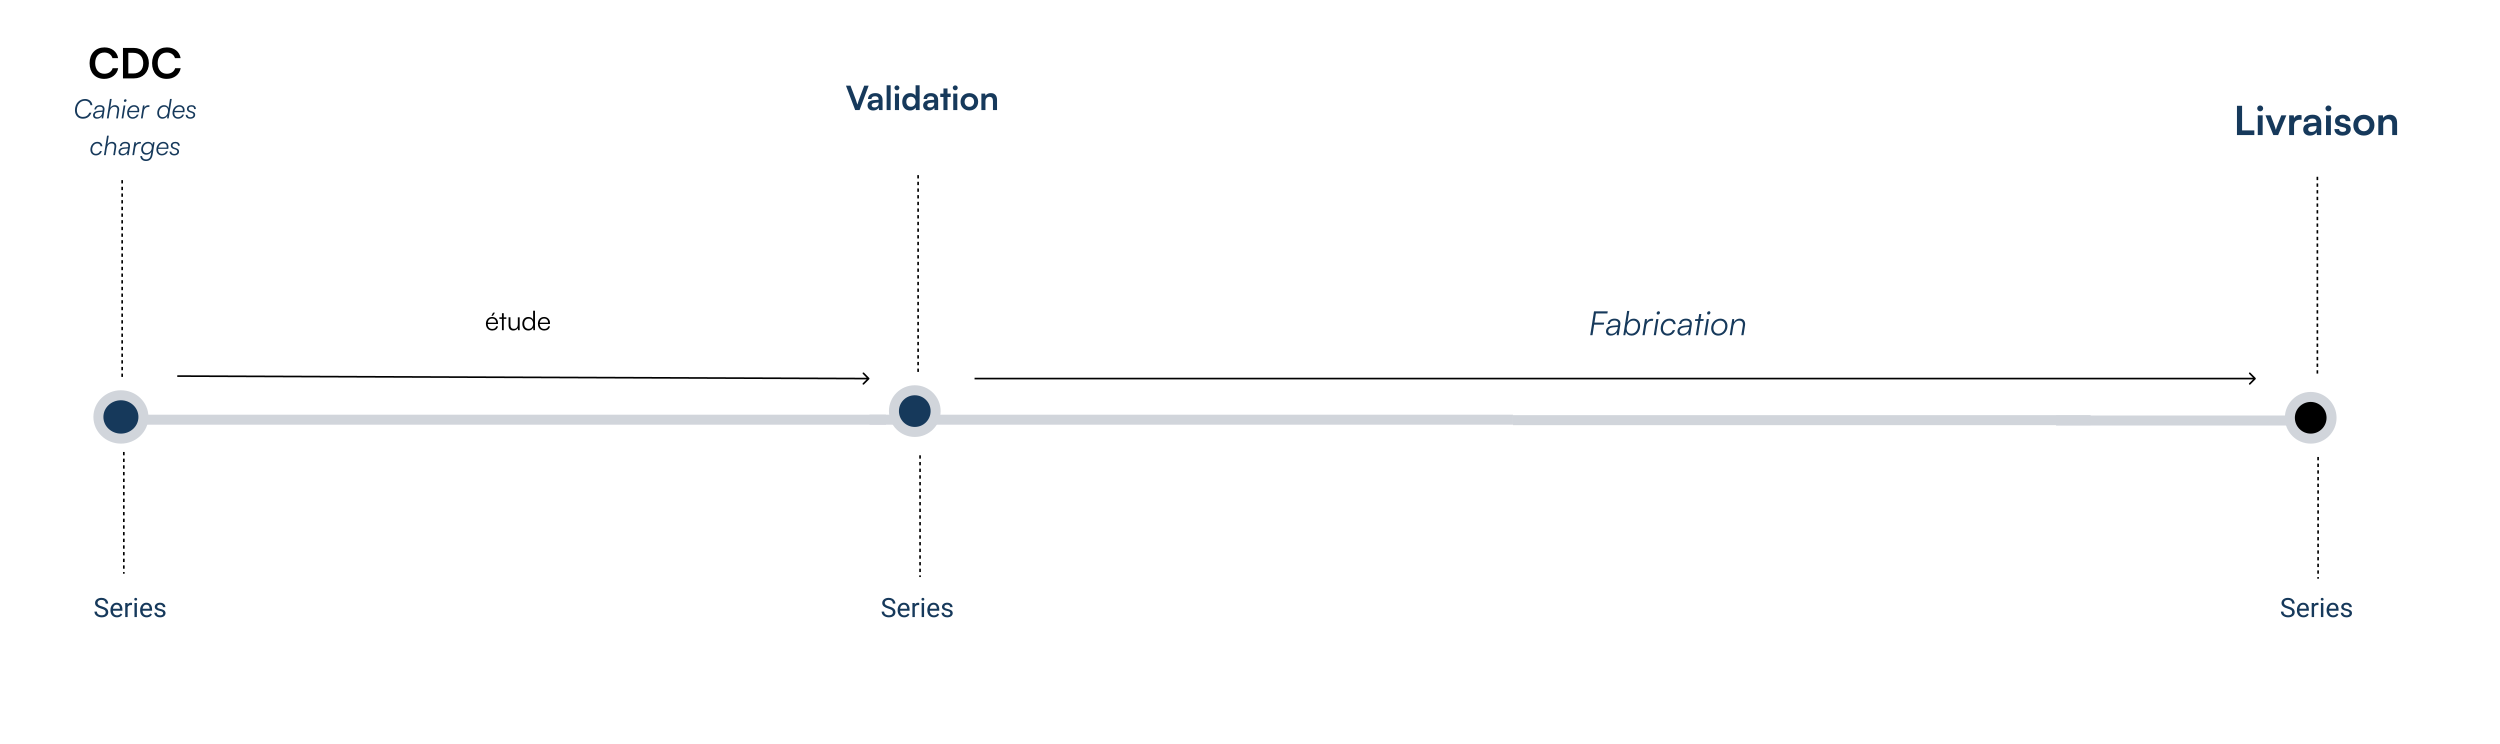 <svg width="1499" height="446" viewBox="0 0 1499 446" fill="none" xmlns="http://www.w3.org/2000/svg">
<g filter="url(#filter0_d_1013_3070)">
<rect x="10" y="6" width="1479.01" height="426" rx="10" fill="white"/>
</g>
<path d="M296.783 187.456L295.567 189.36H294.655L295.631 187.456H296.783ZM295.151 198.192C292.879 198.192 291.359 196.56 291.359 194.128C291.359 191.712 292.863 190.048 295.071 190.048C297.167 190.048 298.591 191.536 298.591 193.728V194.272H292.431C292.511 196.16 293.503 197.248 295.167 197.248C296.431 197.248 297.247 196.704 297.535 195.68H298.591C298.175 197.312 296.975 198.192 295.151 198.192ZM295.071 190.992C293.615 190.992 292.655 191.952 292.463 193.472H297.487C297.487 191.984 296.527 190.992 295.071 190.992ZM302.054 198H300.966V191.184H299.414V190.256H300.966V187.808H302.054V190.256H303.606V191.184H302.054V198ZM310.484 190.256H311.588V198H310.628L310.484 196.688C310.052 197.584 308.98 198.192 307.764 198.192C305.94 198.192 304.948 196.944 304.948 195.056V190.24H306.068V194.704C306.068 196.544 306.884 197.2 308.116 197.2C309.604 197.2 310.484 196.208 310.484 194.368V190.256ZM316.771 198.192C314.515 198.192 313.187 196.464 313.187 194.144C313.187 191.808 314.515 190.048 316.819 190.048C318.099 190.048 319.123 190.608 319.667 191.728V186.336H320.771V198H319.811L319.699 196.416C319.155 197.616 318.067 198.192 316.771 198.192ZM316.963 197.184C318.659 197.184 319.651 195.904 319.651 194.112C319.651 192.336 318.659 191.04 316.963 191.04C315.283 191.04 314.307 192.336 314.307 194.112C314.307 195.904 315.283 197.184 316.963 197.184ZM326.323 198.192C324.051 198.192 322.531 196.56 322.531 194.128C322.531 191.712 324.035 190.048 326.243 190.048C328.339 190.048 329.763 191.536 329.763 193.728V194.272H323.603C323.683 196.16 324.675 197.248 326.339 197.248C327.603 197.248 328.419 196.704 328.707 195.68H329.763C329.347 197.312 328.147 198.192 326.323 198.192ZM326.243 190.992C324.787 190.992 323.827 191.952 323.635 193.472H328.659C328.659 191.984 327.699 190.992 326.243 190.992Z" fill="black"/>
<path d="M512.763 66L507.243 51.38H509.963L513.163 59.8C513.483 60.68 513.763 61.54 514.083 62.72C514.443 61.44 514.743 60.54 515.023 59.8L518.183 51.38H520.843L515.403 66H512.763ZM523.567 66.26C521.467 66.26 520.187 65.04 520.187 63.18C520.187 61.36 521.507 60.22 523.847 60.04L526.807 59.82V59.6C526.807 58.26 526.007 57.72 524.767 57.72C523.327 57.72 522.527 58.32 522.527 59.36H520.447C520.447 57.22 522.207 55.82 524.887 55.82C527.547 55.82 529.187 57.26 529.187 60V66H527.047L526.867 64.54C526.447 65.56 525.107 66.26 523.567 66.26ZM524.367 64.42C525.867 64.42 526.827 63.52 526.827 62V61.48L524.767 61.64C523.247 61.78 522.667 62.28 522.667 63.08C522.667 63.98 523.267 64.42 524.367 64.42ZM534.044 66H531.624V51.12H534.044V66ZM537.824 54.14C536.984 54.14 536.324 53.48 536.324 52.66C536.324 51.84 536.984 51.2 537.824 51.2C538.624 51.2 539.284 51.84 539.284 52.66C539.284 53.48 538.624 54.14 537.824 54.14ZM536.604 66V56.12H539.044V66H536.604ZM545.625 66.26C542.765 66.26 540.985 64.16 540.985 61.1C540.985 58.02 542.785 55.82 545.765 55.82C547.145 55.82 548.365 56.4 548.985 57.38V51.12H551.405V66H549.165L549.005 64.46C548.405 65.6 547.125 66.26 545.625 66.26ZM546.165 64.02C547.865 64.02 548.965 62.8 548.965 61.02C548.965 59.24 547.865 58 546.165 58C544.465 58 543.425 59.26 543.425 61.02C543.425 62.78 544.465 64.02 546.165 64.02ZM556.888 66.26C554.788 66.26 553.508 65.04 553.508 63.18C553.508 61.36 554.828 60.22 557.168 60.04L560.128 59.82V59.6C560.128 58.26 559.328 57.72 558.088 57.72C556.648 57.72 555.848 58.32 555.848 59.36H553.768C553.768 57.22 555.528 55.82 558.208 55.82C560.868 55.82 562.508 57.26 562.508 60V66H560.368L560.188 64.54C559.768 65.56 558.428 66.26 556.888 66.26ZM557.688 64.42C559.188 64.42 560.148 63.52 560.148 62V61.48L558.088 61.64C556.568 61.78 555.988 62.28 555.988 63.08C555.988 63.98 556.588 64.42 557.688 64.42ZM568.128 66H565.688V58.16H563.788V56.12H565.688V53.04H568.128V56.12H570.048V58.16H568.128V66ZM572.785 54.14C571.945 54.14 571.285 53.48 571.285 52.66C571.285 51.84 571.945 51.2 572.785 51.2C573.585 51.2 574.245 51.84 574.245 52.66C574.245 53.48 573.585 54.14 572.785 54.14ZM571.565 66V56.12H574.005V66H571.565ZM575.946 61.04C575.946 57.96 578.166 55.84 581.226 55.84C584.286 55.84 586.506 57.96 586.506 61.04C586.506 64.12 584.286 66.24 581.226 66.24C578.166 66.24 575.946 64.12 575.946 61.04ZM578.386 61.04C578.386 62.84 579.546 64.06 581.226 64.06C582.906 64.06 584.066 62.84 584.066 61.04C584.066 59.24 582.906 58.02 581.226 58.02C579.546 58.02 578.386 59.24 578.386 61.04ZM590.88 66H588.44V56.12H590.7L590.9 57.4C591.52 56.4 592.72 55.82 594.06 55.82C596.54 55.82 597.82 57.36 597.82 59.92V66H595.38V60.5C595.38 58.84 594.56 58.04 593.3 58.04C591.8 58.04 590.88 59.08 590.88 60.68V66Z" fill="#16395B"/>
<path d="M1344.35 63.456V78.168H1351.7V81H1341.28V63.456H1344.35ZM1355.23 66.768C1354.22 66.768 1353.43 65.976 1353.43 64.992C1353.43 64.008 1354.22 63.24 1355.23 63.24C1356.19 63.24 1356.98 64.008 1356.98 64.992C1356.98 65.976 1356.19 66.768 1355.23 66.768ZM1353.76 81V69.144H1356.69V81H1353.76ZM1363.08 81L1358.37 69.144H1361.49L1363.56 74.592C1364.06 76.008 1364.47 77.232 1364.61 77.88C1364.78 77.136 1365.21 75.888 1365.72 74.592L1367.88 69.144H1370.9L1365.96 81H1363.08ZM1380.02 69.096V71.808H1378.94C1376.83 71.808 1375.51 72.936 1375.51 75.24V81H1372.58V69.168H1375.34L1375.51 70.896C1376.01 69.72 1377.14 68.928 1378.73 68.928C1379.13 68.928 1379.54 68.976 1380.02 69.096ZM1385.06 81.312C1382.54 81.312 1381.01 79.848 1381.01 77.616C1381.01 75.432 1382.59 74.064 1385.4 73.848L1388.95 73.584V73.32C1388.95 71.712 1387.99 71.064 1386.5 71.064C1384.78 71.064 1383.82 71.784 1383.82 73.032H1381.32C1381.32 70.464 1383.43 68.784 1386.65 68.784C1389.84 68.784 1391.81 70.512 1391.81 73.8V81H1389.24L1389.02 79.248C1388.52 80.472 1386.91 81.312 1385.06 81.312ZM1386.02 79.104C1387.82 79.104 1388.98 78.024 1388.98 76.2V75.576L1386.5 75.768C1384.68 75.936 1383.98 76.536 1383.98 77.496C1383.98 78.576 1384.7 79.104 1386.02 79.104ZM1396.15 66.768C1395.14 66.768 1394.35 65.976 1394.35 64.992C1394.35 64.008 1395.14 63.24 1396.15 63.24C1397.11 63.24 1397.9 64.008 1397.9 64.992C1397.9 65.976 1397.11 66.768 1396.15 66.768ZM1394.68 81V69.144H1397.61V81H1394.68ZM1399.73 77.4H1402.51C1402.53 78.432 1403.3 79.08 1404.65 79.08C1406.01 79.08 1406.76 78.528 1406.76 77.664C1406.76 77.064 1406.45 76.632 1405.39 76.392L1403.25 75.888C1401.12 75.408 1400.09 74.4 1400.09 72.504C1400.09 70.176 1402.05 68.784 1404.79 68.784C1407.45 68.784 1409.25 70.32 1409.28 72.624H1406.49C1406.47 71.616 1405.8 70.968 1404.67 70.968C1403.52 70.968 1402.85 71.496 1402.85 72.384C1402.85 73.056 1403.37 73.488 1404.38 73.728L1406.52 74.232C1408.51 74.688 1409.52 75.6 1409.52 77.424C1409.52 79.824 1407.48 81.312 1404.55 81.312C1401.6 81.312 1399.73 79.728 1399.73 77.4ZM1411.05 75.048C1411.05 71.352 1413.71 68.808 1417.39 68.808C1421.06 68.808 1423.72 71.352 1423.72 75.048C1423.72 78.744 1421.06 81.288 1417.39 81.288C1413.71 81.288 1411.05 78.744 1411.05 75.048ZM1413.98 75.048C1413.98 77.208 1415.37 78.672 1417.39 78.672C1419.4 78.672 1420.79 77.208 1420.79 75.048C1420.79 72.888 1419.4 71.424 1417.39 71.424C1415.37 71.424 1413.98 72.888 1413.98 75.048ZM1428.97 81H1426.04V69.144H1428.76L1429 70.68C1429.74 69.48 1431.18 68.784 1432.79 68.784C1435.76 68.784 1437.3 70.632 1437.3 73.704V81H1434.37V74.4C1434.37 72.408 1433.39 71.448 1431.88 71.448C1430.08 71.448 1428.97 72.696 1428.97 74.616V81Z" fill="#16395B"/>
<path d="M63.383 367.125C63.383 366.859 63.341 366.625 63.258 366.422C63.18 366.214 63.039 366.026 62.836 365.859C62.638 365.693 62.362 365.534 62.008 365.383C61.659 365.232 61.216 365.078 60.68 364.922C60.117 364.755 59.609 364.57 59.156 364.367C58.703 364.159 58.315 363.922 57.992 363.656C57.669 363.391 57.422 363.086 57.25 362.742C57.078 362.398 56.992 362.005 56.992 361.562C56.992 361.12 57.083 360.711 57.266 360.336C57.448 359.961 57.708 359.635 58.047 359.359C58.391 359.078 58.8 358.859 59.273 358.703C59.747 358.547 60.276 358.469 60.859 358.469C61.714 358.469 62.438 358.633 63.031 358.961C63.63 359.284 64.086 359.708 64.398 360.234C64.711 360.755 64.867 361.312 64.867 361.906H63.367C63.367 361.479 63.276 361.102 63.094 360.773C62.911 360.44 62.635 360.18 62.266 359.992C61.896 359.799 61.427 359.703 60.859 359.703C60.323 359.703 59.88 359.784 59.531 359.945C59.182 360.107 58.922 360.326 58.75 360.602C58.583 360.878 58.5 361.193 58.5 361.547C58.5 361.786 58.55 362.005 58.648 362.203C58.753 362.396 58.911 362.576 59.125 362.742C59.344 362.909 59.62 363.062 59.953 363.203C60.292 363.344 60.695 363.479 61.164 363.609C61.81 363.792 62.367 363.995 62.836 364.219C63.305 364.443 63.69 364.695 63.992 364.977C64.299 365.253 64.526 365.568 64.672 365.922C64.823 366.271 64.898 366.667 64.898 367.109C64.898 367.573 64.805 367.992 64.617 368.367C64.43 368.742 64.162 369.062 63.812 369.328C63.464 369.594 63.044 369.799 62.555 369.945C62.07 370.086 61.529 370.156 60.93 370.156C60.404 370.156 59.885 370.083 59.375 369.938C58.87 369.792 58.409 369.573 57.992 369.281C57.581 368.99 57.25 368.63 57 368.203C56.755 367.771 56.633 367.271 56.633 366.703H58.133C58.133 367.094 58.208 367.43 58.359 367.711C58.51 367.987 58.716 368.216 58.977 368.398C59.242 368.581 59.542 368.716 59.875 368.805C60.214 368.888 60.565 368.93 60.93 368.93C61.456 368.93 61.901 368.857 62.266 368.711C62.63 368.565 62.906 368.357 63.094 368.086C63.286 367.815 63.383 367.495 63.383 367.125ZM70.109 370.156C69.521 370.156 68.987 370.057 68.508 369.859C68.034 369.656 67.625 369.372 67.281 369.008C66.943 368.643 66.682 368.211 66.5 367.711C66.318 367.211 66.227 366.664 66.227 366.07V365.742C66.227 365.055 66.328 364.443 66.531 363.906C66.734 363.365 67.01 362.906 67.359 362.531C67.708 362.156 68.104 361.872 68.547 361.68C68.99 361.487 69.448 361.391 69.922 361.391C70.526 361.391 71.047 361.495 71.484 361.703C71.927 361.911 72.289 362.203 72.57 362.578C72.852 362.948 73.06 363.385 73.195 363.891C73.331 364.391 73.398 364.938 73.398 365.531V366.18H67.086V365H71.953V364.891C71.932 364.516 71.854 364.151 71.719 363.797C71.588 363.443 71.38 363.151 71.094 362.922C70.807 362.693 70.417 362.578 69.922 362.578C69.594 362.578 69.292 362.648 69.016 362.789C68.74 362.924 68.503 363.128 68.305 363.398C68.107 363.669 67.953 364 67.844 364.391C67.734 364.781 67.68 365.232 67.68 365.742V366.07C67.68 366.471 67.734 366.849 67.844 367.203C67.958 367.552 68.122 367.859 68.336 368.125C68.555 368.391 68.818 368.599 69.125 368.75C69.438 368.901 69.792 368.977 70.188 368.977C70.698 368.977 71.13 368.872 71.484 368.664C71.838 368.456 72.148 368.177 72.414 367.828L73.289 368.523C73.107 368.799 72.875 369.062 72.594 369.312C72.312 369.562 71.966 369.766 71.555 369.922C71.148 370.078 70.667 370.156 70.109 370.156ZM76.531 362.875V370H75.086V361.547H76.492L76.531 362.875ZM79.172 361.5L79.164 362.844C79.044 362.818 78.93 362.802 78.82 362.797C78.716 362.786 78.596 362.781 78.461 362.781C78.128 362.781 77.833 362.833 77.578 362.938C77.323 363.042 77.107 363.188 76.93 363.375C76.753 363.562 76.612 363.786 76.508 364.047C76.409 364.302 76.344 364.583 76.312 364.891L75.906 365.125C75.906 364.615 75.956 364.135 76.055 363.688C76.159 363.24 76.318 362.844 76.531 362.5C76.745 362.151 77.016 361.88 77.344 361.688C77.677 361.49 78.073 361.391 78.531 361.391C78.635 361.391 78.755 361.404 78.891 361.43C79.026 361.451 79.12 361.474 79.172 361.5ZM82.078 361.547V370H80.625V361.547H82.078ZM80.516 359.305C80.516 359.07 80.586 358.872 80.727 358.711C80.872 358.549 81.086 358.469 81.367 358.469C81.643 358.469 81.854 358.549 82 358.711C82.151 358.872 82.227 359.07 82.227 359.305C82.227 359.529 82.151 359.721 82 359.883C81.854 360.039 81.643 360.117 81.367 360.117C81.086 360.117 80.872 360.039 80.727 359.883C80.586 359.721 80.516 359.529 80.516 359.305ZM87.906 370.156C87.318 370.156 86.784 370.057 86.305 369.859C85.831 369.656 85.422 369.372 85.078 369.008C84.74 368.643 84.479 368.211 84.297 367.711C84.115 367.211 84.023 366.664 84.023 366.07V365.742C84.023 365.055 84.125 364.443 84.328 363.906C84.531 363.365 84.807 362.906 85.156 362.531C85.505 362.156 85.901 361.872 86.344 361.68C86.787 361.487 87.245 361.391 87.719 361.391C88.323 361.391 88.844 361.495 89.281 361.703C89.724 361.911 90.086 362.203 90.367 362.578C90.648 362.948 90.857 363.385 90.992 363.891C91.128 364.391 91.195 364.938 91.195 365.531V366.18H84.883V365H89.75V364.891C89.729 364.516 89.651 364.151 89.516 363.797C89.385 363.443 89.177 363.151 88.891 362.922C88.604 362.693 88.213 362.578 87.719 362.578C87.391 362.578 87.088 362.648 86.812 362.789C86.537 362.924 86.299 363.128 86.102 363.398C85.904 363.669 85.75 364 85.641 364.391C85.531 364.781 85.477 365.232 85.477 365.742V366.07C85.477 366.471 85.531 366.849 85.641 367.203C85.755 367.552 85.919 367.859 86.133 368.125C86.352 368.391 86.615 368.599 86.922 368.75C87.234 368.901 87.588 368.977 87.984 368.977C88.495 368.977 88.927 368.872 89.281 368.664C89.635 368.456 89.945 368.177 90.211 367.828L91.086 368.523C90.904 368.799 90.672 369.062 90.391 369.312C90.109 369.562 89.763 369.766 89.352 369.922C88.945 370.078 88.463 370.156 87.906 370.156ZM97.805 367.758C97.805 367.549 97.758 367.357 97.664 367.18C97.576 366.997 97.391 366.833 97.109 366.688C96.833 366.536 96.417 366.406 95.859 366.297C95.391 366.198 94.966 366.081 94.586 365.945C94.211 365.81 93.891 365.646 93.625 365.453C93.365 365.26 93.164 365.034 93.023 364.773C92.883 364.513 92.812 364.208 92.812 363.859C92.812 363.526 92.885 363.211 93.031 362.914C93.182 362.617 93.393 362.354 93.664 362.125C93.94 361.896 94.271 361.716 94.656 361.586C95.042 361.456 95.471 361.391 95.945 361.391C96.622 361.391 97.201 361.51 97.68 361.75C98.159 361.99 98.526 362.31 98.781 362.711C99.037 363.107 99.164 363.547 99.164 364.031H97.719C97.719 363.797 97.648 363.57 97.508 363.352C97.372 363.128 97.172 362.943 96.906 362.797C96.646 362.651 96.326 362.578 95.945 362.578C95.544 362.578 95.219 362.641 94.969 362.766C94.724 362.885 94.544 363.039 94.43 363.227C94.32 363.414 94.266 363.612 94.266 363.82C94.266 363.977 94.292 364.117 94.344 364.242C94.401 364.362 94.5 364.474 94.641 364.578C94.781 364.677 94.979 364.771 95.234 364.859C95.49 364.948 95.815 365.036 96.211 365.125C96.904 365.281 97.474 365.469 97.922 365.688C98.37 365.906 98.703 366.174 98.922 366.492C99.141 366.81 99.25 367.195 99.25 367.648C99.25 368.018 99.172 368.357 99.016 368.664C98.865 368.971 98.643 369.237 98.352 369.461C98.065 369.68 97.721 369.852 97.32 369.977C96.924 370.096 96.479 370.156 95.984 370.156C95.24 370.156 94.609 370.023 94.094 369.758C93.578 369.492 93.188 369.148 92.922 368.727C92.656 368.305 92.523 367.859 92.523 367.391H93.977C93.997 367.786 94.112 368.102 94.32 368.336C94.529 368.565 94.784 368.729 95.086 368.828C95.388 368.922 95.688 368.969 95.984 368.969C96.38 368.969 96.711 368.917 96.977 368.812C97.247 368.708 97.453 368.565 97.594 368.383C97.734 368.201 97.805 367.992 97.805 367.758Z" fill="#16395B"/>
<path d="M535.383 367.125C535.383 366.859 535.341 366.625 535.258 366.422C535.18 366.214 535.039 366.026 534.836 365.859C534.638 365.693 534.362 365.534 534.008 365.383C533.659 365.232 533.216 365.078 532.68 364.922C532.117 364.755 531.609 364.57 531.156 364.367C530.703 364.159 530.315 363.922 529.992 363.656C529.669 363.391 529.422 363.086 529.25 362.742C529.078 362.398 528.992 362.005 528.992 361.562C528.992 361.12 529.083 360.711 529.266 360.336C529.448 359.961 529.708 359.635 530.047 359.359C530.391 359.078 530.799 358.859 531.273 358.703C531.747 358.547 532.276 358.469 532.859 358.469C533.714 358.469 534.438 358.633 535.031 358.961C535.63 359.284 536.086 359.708 536.398 360.234C536.711 360.755 536.867 361.312 536.867 361.906H535.367C535.367 361.479 535.276 361.102 535.094 360.773C534.911 360.44 534.635 360.18 534.266 359.992C533.896 359.799 533.427 359.703 532.859 359.703C532.323 359.703 531.88 359.784 531.531 359.945C531.182 360.107 530.922 360.326 530.75 360.602C530.583 360.878 530.5 361.193 530.5 361.547C530.5 361.786 530.549 362.005 530.648 362.203C530.753 362.396 530.911 362.576 531.125 362.742C531.344 362.909 531.62 363.062 531.953 363.203C532.292 363.344 532.695 363.479 533.164 363.609C533.81 363.792 534.367 363.995 534.836 364.219C535.305 364.443 535.69 364.695 535.992 364.977C536.299 365.253 536.526 365.568 536.672 365.922C536.823 366.271 536.898 366.667 536.898 367.109C536.898 367.573 536.805 367.992 536.617 368.367C536.43 368.742 536.161 369.062 535.812 369.328C535.464 369.594 535.044 369.799 534.555 369.945C534.07 370.086 533.529 370.156 532.93 370.156C532.404 370.156 531.885 370.083 531.375 369.938C530.87 369.792 530.409 369.573 529.992 369.281C529.581 368.99 529.25 368.63 529 368.203C528.755 367.771 528.633 367.271 528.633 366.703H530.133C530.133 367.094 530.208 367.43 530.359 367.711C530.51 367.987 530.716 368.216 530.977 368.398C531.242 368.581 531.542 368.716 531.875 368.805C532.214 368.888 532.565 368.93 532.93 368.93C533.456 368.93 533.901 368.857 534.266 368.711C534.63 368.565 534.906 368.357 535.094 368.086C535.286 367.815 535.383 367.495 535.383 367.125ZM542.109 370.156C541.521 370.156 540.987 370.057 540.508 369.859C540.034 369.656 539.625 369.372 539.281 369.008C538.943 368.643 538.682 368.211 538.5 367.711C538.318 367.211 538.227 366.664 538.227 366.07V365.742C538.227 365.055 538.328 364.443 538.531 363.906C538.734 363.365 539.01 362.906 539.359 362.531C539.708 362.156 540.104 361.872 540.547 361.68C540.99 361.487 541.448 361.391 541.922 361.391C542.526 361.391 543.047 361.495 543.484 361.703C543.927 361.911 544.289 362.203 544.57 362.578C544.852 362.948 545.06 363.385 545.195 363.891C545.331 364.391 545.398 364.938 545.398 365.531V366.18H539.086V365H543.953V364.891C543.932 364.516 543.854 364.151 543.719 363.797C543.589 363.443 543.38 363.151 543.094 362.922C542.807 362.693 542.417 362.578 541.922 362.578C541.594 362.578 541.292 362.648 541.016 362.789C540.74 362.924 540.503 363.128 540.305 363.398C540.107 363.669 539.953 364 539.844 364.391C539.734 364.781 539.68 365.232 539.68 365.742V366.07C539.68 366.471 539.734 366.849 539.844 367.203C539.958 367.552 540.122 367.859 540.336 368.125C540.555 368.391 540.818 368.599 541.125 368.75C541.438 368.901 541.792 368.977 542.188 368.977C542.698 368.977 543.13 368.872 543.484 368.664C543.839 368.456 544.148 368.177 544.414 367.828L545.289 368.523C545.107 368.799 544.875 369.062 544.594 369.312C544.312 369.562 543.966 369.766 543.555 369.922C543.148 370.078 542.667 370.156 542.109 370.156ZM548.531 362.875V370H547.086V361.547H548.492L548.531 362.875ZM551.172 361.5L551.164 362.844C551.044 362.818 550.93 362.802 550.82 362.797C550.716 362.786 550.596 362.781 550.461 362.781C550.128 362.781 549.833 362.833 549.578 362.938C549.323 363.042 549.107 363.188 548.93 363.375C548.753 363.562 548.612 363.786 548.508 364.047C548.409 364.302 548.344 364.583 548.312 364.891L547.906 365.125C547.906 364.615 547.956 364.135 548.055 363.688C548.159 363.24 548.318 362.844 548.531 362.5C548.745 362.151 549.016 361.88 549.344 361.688C549.677 361.49 550.073 361.391 550.531 361.391C550.635 361.391 550.755 361.404 550.891 361.43C551.026 361.451 551.12 361.474 551.172 361.5ZM554.078 361.547V370H552.625V361.547H554.078ZM552.516 359.305C552.516 359.07 552.586 358.872 552.727 358.711C552.872 358.549 553.086 358.469 553.367 358.469C553.643 358.469 553.854 358.549 554 358.711C554.151 358.872 554.227 359.07 554.227 359.305C554.227 359.529 554.151 359.721 554 359.883C553.854 360.039 553.643 360.117 553.367 360.117C553.086 360.117 552.872 360.039 552.727 359.883C552.586 359.721 552.516 359.529 552.516 359.305ZM559.906 370.156C559.318 370.156 558.784 370.057 558.305 369.859C557.831 369.656 557.422 369.372 557.078 369.008C556.74 368.643 556.479 368.211 556.297 367.711C556.115 367.211 556.023 366.664 556.023 366.07V365.742C556.023 365.055 556.125 364.443 556.328 363.906C556.531 363.365 556.807 362.906 557.156 362.531C557.505 362.156 557.901 361.872 558.344 361.68C558.786 361.487 559.245 361.391 559.719 361.391C560.323 361.391 560.844 361.495 561.281 361.703C561.724 361.911 562.086 362.203 562.367 362.578C562.648 362.948 562.857 363.385 562.992 363.891C563.128 364.391 563.195 364.938 563.195 365.531V366.18H556.883V365H561.75V364.891C561.729 364.516 561.651 364.151 561.516 363.797C561.385 363.443 561.177 363.151 560.891 362.922C560.604 362.693 560.214 362.578 559.719 362.578C559.391 362.578 559.089 362.648 558.812 362.789C558.536 362.924 558.299 363.128 558.102 363.398C557.904 363.669 557.75 364 557.641 364.391C557.531 364.781 557.477 365.232 557.477 365.742V366.07C557.477 366.471 557.531 366.849 557.641 367.203C557.755 367.552 557.919 367.859 558.133 368.125C558.352 368.391 558.615 368.599 558.922 368.75C559.234 368.901 559.589 368.977 559.984 368.977C560.495 368.977 560.927 368.872 561.281 368.664C561.635 368.456 561.945 368.177 562.211 367.828L563.086 368.523C562.904 368.799 562.672 369.062 562.391 369.312C562.109 369.562 561.763 369.766 561.352 369.922C560.945 370.078 560.464 370.156 559.906 370.156ZM569.805 367.758C569.805 367.549 569.758 367.357 569.664 367.18C569.576 366.997 569.391 366.833 569.109 366.688C568.833 366.536 568.417 366.406 567.859 366.297C567.391 366.198 566.966 366.081 566.586 365.945C566.211 365.81 565.891 365.646 565.625 365.453C565.365 365.26 565.164 365.034 565.023 364.773C564.883 364.513 564.812 364.208 564.812 363.859C564.812 363.526 564.885 363.211 565.031 362.914C565.182 362.617 565.393 362.354 565.664 362.125C565.94 361.896 566.271 361.716 566.656 361.586C567.042 361.456 567.471 361.391 567.945 361.391C568.622 361.391 569.201 361.51 569.68 361.75C570.159 361.99 570.526 362.31 570.781 362.711C571.036 363.107 571.164 363.547 571.164 364.031H569.719C569.719 363.797 569.648 363.57 569.508 363.352C569.372 363.128 569.172 362.943 568.906 362.797C568.646 362.651 568.326 362.578 567.945 362.578C567.544 362.578 567.219 362.641 566.969 362.766C566.724 362.885 566.544 363.039 566.43 363.227C566.32 363.414 566.266 363.612 566.266 363.82C566.266 363.977 566.292 364.117 566.344 364.242C566.401 364.362 566.5 364.474 566.641 364.578C566.781 364.677 566.979 364.771 567.234 364.859C567.49 364.948 567.815 365.036 568.211 365.125C568.904 365.281 569.474 365.469 569.922 365.688C570.37 365.906 570.703 366.174 570.922 366.492C571.141 366.81 571.25 367.195 571.25 367.648C571.25 368.018 571.172 368.357 571.016 368.664C570.865 368.971 570.643 369.237 570.352 369.461C570.065 369.68 569.721 369.852 569.32 369.977C568.924 370.096 568.479 370.156 567.984 370.156C567.24 370.156 566.609 370.023 566.094 369.758C565.578 369.492 565.188 369.148 564.922 368.727C564.656 368.305 564.523 367.859 564.523 367.391H565.977C565.997 367.786 566.112 368.102 566.32 368.336C566.529 368.565 566.784 368.729 567.086 368.828C567.388 368.922 567.688 368.969 567.984 368.969C568.38 368.969 568.711 368.917 568.977 368.812C569.247 368.708 569.453 368.565 569.594 368.383C569.734 368.201 569.805 367.992 569.805 367.758Z" fill="#16395B"/>
<path d="M1374.38 367.125C1374.38 366.859 1374.34 366.625 1374.26 366.422C1374.18 366.214 1374.04 366.026 1373.84 365.859C1373.64 365.693 1373.36 365.534 1373.01 365.383C1372.66 365.232 1372.22 365.078 1371.68 364.922C1371.12 364.755 1370.61 364.57 1370.16 364.367C1369.7 364.159 1369.32 363.922 1368.99 363.656C1368.67 363.391 1368.42 363.086 1368.25 362.742C1368.08 362.398 1367.99 362.005 1367.99 361.562C1367.99 361.12 1368.08 360.711 1368.27 360.336C1368.45 359.961 1368.71 359.635 1369.05 359.359C1369.39 359.078 1369.8 358.859 1370.27 358.703C1370.75 358.547 1371.28 358.469 1371.86 358.469C1372.71 358.469 1373.44 358.633 1374.03 358.961C1374.63 359.284 1375.09 359.708 1375.4 360.234C1375.71 360.755 1375.87 361.312 1375.87 361.906H1374.37C1374.37 361.479 1374.28 361.102 1374.09 360.773C1373.91 360.44 1373.64 360.18 1373.27 359.992C1372.9 359.799 1372.43 359.703 1371.86 359.703C1371.32 359.703 1370.88 359.784 1370.53 359.945C1370.18 360.107 1369.92 360.326 1369.75 360.602C1369.58 360.878 1369.5 361.193 1369.5 361.547C1369.5 361.786 1369.55 362.005 1369.65 362.203C1369.75 362.396 1369.91 362.576 1370.12 362.742C1370.34 362.909 1370.62 363.062 1370.95 363.203C1371.29 363.344 1371.7 363.479 1372.16 363.609C1372.81 363.792 1373.37 363.995 1373.84 364.219C1374.3 364.443 1374.69 364.695 1374.99 364.977C1375.3 365.253 1375.53 365.568 1375.67 365.922C1375.82 366.271 1375.9 366.667 1375.9 367.109C1375.9 367.573 1375.8 367.992 1375.62 368.367C1375.43 368.742 1375.16 369.062 1374.81 369.328C1374.46 369.594 1374.04 369.799 1373.55 369.945C1373.07 370.086 1372.53 370.156 1371.93 370.156C1371.4 370.156 1370.89 370.083 1370.38 369.938C1369.87 369.792 1369.41 369.573 1368.99 369.281C1368.58 368.99 1368.25 368.63 1368 368.203C1367.76 367.771 1367.63 367.271 1367.63 366.703H1369.13C1369.13 367.094 1369.21 367.43 1369.36 367.711C1369.51 367.987 1369.72 368.216 1369.98 368.398C1370.24 368.581 1370.54 368.716 1370.88 368.805C1371.21 368.888 1371.57 368.93 1371.93 368.93C1372.46 368.93 1372.9 368.857 1373.27 368.711C1373.63 368.565 1373.91 368.357 1374.09 368.086C1374.29 367.815 1374.38 367.495 1374.38 367.125ZM1381.11 370.156C1380.52 370.156 1379.99 370.057 1379.51 369.859C1379.03 369.656 1378.62 369.372 1378.28 369.008C1377.94 368.643 1377.68 368.211 1377.5 367.711C1377.32 367.211 1377.23 366.664 1377.23 366.07V365.742C1377.23 365.055 1377.33 364.443 1377.53 363.906C1377.73 363.365 1378.01 362.906 1378.36 362.531C1378.71 362.156 1379.1 361.872 1379.55 361.68C1379.99 361.487 1380.45 361.391 1380.92 361.391C1381.53 361.391 1382.05 361.495 1382.48 361.703C1382.93 361.911 1383.29 362.203 1383.57 362.578C1383.85 362.948 1384.06 363.385 1384.2 363.891C1384.33 364.391 1384.4 364.938 1384.4 365.531V366.18H1378.09V365H1382.95V364.891C1382.93 364.516 1382.85 364.151 1382.72 363.797C1382.59 363.443 1382.38 363.151 1382.09 362.922C1381.81 362.693 1381.42 362.578 1380.92 362.578C1380.59 362.578 1380.29 362.648 1380.02 362.789C1379.74 362.924 1379.5 363.128 1379.3 363.398C1379.11 363.669 1378.95 364 1378.84 364.391C1378.73 364.781 1378.68 365.232 1378.68 365.742V366.07C1378.68 366.471 1378.73 366.849 1378.84 367.203C1378.96 367.552 1379.12 367.859 1379.34 368.125C1379.55 368.391 1379.82 368.599 1380.12 368.75C1380.44 368.901 1380.79 368.977 1381.19 368.977C1381.7 368.977 1382.13 368.872 1382.48 368.664C1382.84 368.456 1383.15 368.177 1383.41 367.828L1384.29 368.523C1384.11 368.799 1383.88 369.062 1383.59 369.312C1383.31 369.562 1382.97 369.766 1382.55 369.922C1382.15 370.078 1381.67 370.156 1381.11 370.156ZM1387.53 362.875V370H1386.09V361.547H1387.49L1387.53 362.875ZM1390.17 361.5L1390.16 362.844C1390.04 362.818 1389.93 362.802 1389.82 362.797C1389.72 362.786 1389.6 362.781 1389.46 362.781C1389.13 362.781 1388.83 362.833 1388.58 362.938C1388.32 363.042 1388.11 363.188 1387.93 363.375C1387.75 363.562 1387.61 363.786 1387.51 364.047C1387.41 364.302 1387.34 364.583 1387.31 364.891L1386.91 365.125C1386.91 364.615 1386.96 364.135 1387.05 363.688C1387.16 363.24 1387.32 362.844 1387.53 362.5C1387.74 362.151 1388.02 361.88 1388.34 361.688C1388.68 361.49 1389.07 361.391 1389.53 361.391C1389.64 361.391 1389.76 361.404 1389.89 361.43C1390.03 361.451 1390.12 361.474 1390.17 361.5ZM1393.08 361.547V370H1391.62V361.547H1393.08ZM1391.52 359.305C1391.52 359.07 1391.59 358.872 1391.73 358.711C1391.87 358.549 1392.09 358.469 1392.37 358.469C1392.64 358.469 1392.85 358.549 1393 358.711C1393.15 358.872 1393.23 359.07 1393.23 359.305C1393.23 359.529 1393.15 359.721 1393 359.883C1392.85 360.039 1392.64 360.117 1392.37 360.117C1392.09 360.117 1391.87 360.039 1391.73 359.883C1391.59 359.721 1391.52 359.529 1391.52 359.305ZM1398.91 370.156C1398.32 370.156 1397.78 370.057 1397.3 369.859C1396.83 369.656 1396.42 369.372 1396.08 369.008C1395.74 368.643 1395.48 368.211 1395.3 367.711C1395.11 367.211 1395.02 366.664 1395.02 366.07V365.742C1395.02 365.055 1395.12 364.443 1395.33 363.906C1395.53 363.365 1395.81 362.906 1396.16 362.531C1396.51 362.156 1396.9 361.872 1397.34 361.68C1397.79 361.487 1398.24 361.391 1398.72 361.391C1399.32 361.391 1399.84 361.495 1400.28 361.703C1400.72 361.911 1401.09 362.203 1401.37 362.578C1401.65 362.948 1401.86 363.385 1401.99 363.891C1402.13 364.391 1402.2 364.938 1402.2 365.531V366.18H1395.88V365H1400.75V364.891C1400.73 364.516 1400.65 364.151 1400.52 363.797C1400.39 363.443 1400.18 363.151 1399.89 362.922C1399.6 362.693 1399.21 362.578 1398.72 362.578C1398.39 362.578 1398.09 362.648 1397.81 362.789C1397.54 362.924 1397.3 363.128 1397.1 363.398C1396.9 363.669 1396.75 364 1396.64 364.391C1396.53 364.781 1396.48 365.232 1396.48 365.742V366.07C1396.48 366.471 1396.53 366.849 1396.64 367.203C1396.76 367.552 1396.92 367.859 1397.13 368.125C1397.35 368.391 1397.61 368.599 1397.92 368.75C1398.23 368.901 1398.59 368.977 1398.98 368.977C1399.49 368.977 1399.93 368.872 1400.28 368.664C1400.64 368.456 1400.95 368.177 1401.21 367.828L1402.09 368.523C1401.9 368.799 1401.67 369.062 1401.39 369.312C1401.11 369.562 1400.76 369.766 1400.35 369.922C1399.95 370.078 1399.46 370.156 1398.91 370.156ZM1408.8 367.758C1408.8 367.549 1408.76 367.357 1408.66 367.18C1408.58 366.997 1408.39 366.833 1408.11 366.688C1407.83 366.536 1407.42 366.406 1406.86 366.297C1406.39 366.198 1405.97 366.081 1405.59 365.945C1405.21 365.81 1404.89 365.646 1404.62 365.453C1404.36 365.26 1404.16 365.034 1404.02 364.773C1403.88 364.513 1403.81 364.208 1403.81 363.859C1403.81 363.526 1403.89 363.211 1404.03 362.914C1404.18 362.617 1404.39 362.354 1404.66 362.125C1404.94 361.896 1405.27 361.716 1405.66 361.586C1406.04 361.456 1406.47 361.391 1406.95 361.391C1407.62 361.391 1408.2 361.51 1408.68 361.75C1409.16 361.99 1409.53 362.31 1409.78 362.711C1410.04 363.107 1410.16 363.547 1410.16 364.031H1408.72C1408.72 363.797 1408.65 363.57 1408.51 363.352C1408.37 363.128 1408.17 362.943 1407.91 362.797C1407.65 362.651 1407.33 362.578 1406.95 362.578C1406.54 362.578 1406.22 362.641 1405.97 362.766C1405.72 362.885 1405.54 363.039 1405.43 363.227C1405.32 363.414 1405.27 363.612 1405.27 363.82C1405.27 363.977 1405.29 364.117 1405.34 364.242C1405.4 364.362 1405.5 364.474 1405.64 364.578C1405.78 364.677 1405.98 364.771 1406.23 364.859C1406.49 364.948 1406.82 365.036 1407.21 365.125C1407.9 365.281 1408.47 365.469 1408.92 365.688C1409.37 365.906 1409.7 366.174 1409.92 366.492C1410.14 366.81 1410.25 367.195 1410.25 367.648C1410.25 368.018 1410.17 368.357 1410.02 368.664C1409.86 368.971 1409.64 369.237 1409.35 369.461C1409.07 369.68 1408.72 369.852 1408.32 369.977C1407.92 370.096 1407.48 370.156 1406.98 370.156C1406.24 370.156 1405.61 370.023 1405.09 369.758C1404.58 369.492 1404.19 369.148 1403.92 368.727C1403.66 368.305 1403.52 367.859 1403.52 367.391H1404.98C1405 367.786 1405.11 368.102 1405.32 368.336C1405.53 368.565 1405.78 368.729 1406.09 368.828C1406.39 368.922 1406.69 368.969 1406.98 368.969C1407.38 368.969 1407.71 368.917 1407.98 368.812C1408.25 368.708 1408.45 368.565 1408.59 368.383C1408.73 368.201 1408.8 367.992 1408.8 367.758Z" fill="#16395B"/>
<path d="M62.491 47.3C57.166 47.3 53.716 43.6 53.716 37.875C53.716 32.2 57.291 28.425 62.641 28.425C66.966 28.425 70.191 30.95 70.816 34.875H67.441C66.816 32.75 64.991 31.5 62.566 31.5C59.191 31.5 57.066 33.95 57.066 37.85C57.066 41.725 59.216 44.225 62.566 44.225C65.041 44.225 66.941 42.925 67.541 40.9H70.866C70.166 44.75 66.816 47.3 62.491 47.3ZM80.311 47H73.736V28.725H80.136C85.536 28.725 89.261 32.45 89.261 37.9C89.261 43.275 85.611 47 80.311 47ZM79.836 31.675H76.936V44.05H80.011C83.661 44.05 85.886 41.7 85.886 37.9C85.886 34.025 83.611 31.675 79.836 31.675ZM99.967 47.3C94.642 47.3 91.192 43.6 91.192 37.875C91.192 32.2 94.767 28.425 100.117 28.425C104.442 28.425 107.667 30.95 108.292 34.875H104.917C104.292 32.75 102.467 31.5 100.042 31.5C96.667 31.5 94.542 33.95 94.542 37.85C94.542 41.725 96.692 44.225 100.042 44.225C102.517 44.225 104.417 42.925 105.017 40.9H108.342C107.642 44.75 104.292 47.3 99.967 47.3Z" fill="black"/>
<path d="M49.651 71.176C46.803 71.176 44.947 69.128 44.947 66.104C44.947 62.2 47.507 59.352 50.995 59.352C53.443 59.352 55.235 60.92 55.379 63.096H54.243C54.019 61.464 52.691 60.408 50.931 60.408C48.099 60.408 46.099 62.792 46.099 66.072C46.099 68.52 47.475 70.104 49.683 70.104C51.523 70.104 52.803 69.304 53.603 67.56H54.819C53.875 69.96 52.115 71.176 49.651 71.176ZM58.051 71.192C56.675 71.192 55.779 70.376 55.779 69.128C55.779 67.592 56.963 66.6 59.027 66.424L61.555 66.232L61.587 66.008C61.843 64.68 61.203 63.944 59.827 63.944C58.515 63.944 57.763 64.52 57.587 65.624H56.579C56.819 63.992 58.051 63.048 59.891 63.048C61.859 63.048 62.931 64.184 62.643 65.976L61.859 71H60.947L61.043 69.64C60.451 70.6 59.315 71.192 58.051 71.192ZM58.371 70.312C59.955 70.312 61.107 69.208 61.379 67.464L61.443 67.032L59.139 67.224C57.651 67.352 56.835 68.024 56.835 69.08C56.835 69.832 57.427 70.312 58.371 70.312ZM65.118 71H64.078L65.918 59.336H66.958L66.126 64.648C66.846 63.576 67.726 63.048 68.91 63.048C70.686 63.048 71.726 64.36 71.422 66.28L70.67 71H69.63L70.35 66.504C70.606 64.888 69.982 64.008 68.638 64.008C67.134 64.008 66.046 65.144 65.758 66.968L65.118 71ZM74.971 61.112C74.571 61.112 74.283 60.824 74.283 60.44C74.283 59.944 74.715 59.496 75.211 59.496C75.595 59.496 75.883 59.784 75.883 60.168C75.883 60.664 75.467 61.112 74.971 61.112ZM72.891 71L74.107 63.256H75.163L73.931 71H72.891ZM79.546 71.192C77.579 71.192 76.234 69.784 76.234 67.752C76.234 65.096 78.043 63.048 80.379 63.048C82.507 63.048 83.77 64.632 83.434 66.728L83.355 67.256H77.29C77.275 67.4 77.275 67.544 77.275 67.704C77.275 69.272 78.171 70.28 79.562 70.28C80.698 70.28 81.674 69.688 82.058 68.696H83.115C82.603 70.248 81.195 71.192 79.546 71.192ZM80.347 63.96C78.971 63.96 77.835 65 77.434 66.488H82.41C82.65 64.968 81.787 63.96 80.347 63.96ZM89.668 63.16L89.524 64.104H88.916C87.556 64.104 86.484 65.064 86.26 66.536L85.54 71H84.5L85.716 63.256H86.66L86.548 64.552C86.98 63.672 87.876 63.08 88.916 63.08C89.172 63.08 89.428 63.112 89.668 63.16ZM97.354 71.192C95.546 71.192 94.282 69.8 94.282 67.8C94.282 65.08 96.058 63.048 98.394 63.048C99.722 63.048 100.73 63.72 101.066 64.84L101.93 59.336H102.97L101.13 71H100.186L100.33 69.464C99.626 70.616 98.634 71.192 97.354 71.192ZM97.562 70.248C99.354 70.248 100.746 68.584 100.746 66.408C100.746 64.888 99.93 63.992 98.474 63.992C96.698 63.992 95.338 65.624 95.338 67.768C95.338 69.272 96.202 70.248 97.562 70.248ZM106.75 71.192C104.782 71.192 103.438 69.784 103.438 67.752C103.438 65.096 105.246 63.048 107.582 63.048C109.71 63.048 110.974 64.632 110.638 66.728L110.558 67.256H104.494C104.478 67.4 104.478 67.544 104.478 67.704C104.478 69.272 105.374 70.28 106.766 70.28C107.902 70.28 108.878 69.688 109.262 68.696H110.318C109.806 70.248 108.398 71.192 106.75 71.192ZM107.55 63.96C106.174 63.96 105.038 65 104.638 66.488H109.614C109.854 64.968 108.99 63.96 107.55 63.96ZM111.335 68.888H112.391C112.391 69.736 113.095 70.312 114.135 70.312C115.239 70.312 115.991 69.752 115.991 68.904C115.991 68.296 115.719 67.976 114.983 67.704L113.719 67.272C112.647 66.904 112.087 66.248 112.087 65.272C112.087 63.944 113.191 63.048 114.855 63.048C116.471 63.048 117.447 63.944 117.447 65.384H116.391C116.359 64.392 115.847 63.928 114.791 63.928C113.767 63.928 113.111 64.424 113.111 65.224C113.111 65.816 113.447 66.2 114.183 66.472L115.415 66.904C116.551 67.304 117.031 67.88 117.031 68.856C117.031 70.248 115.847 71.192 114.103 71.192C112.471 71.192 111.335 70.248 111.335 68.888ZM54.203 89.752C54.203 87.096 56.011 85.048 58.347 85.048C60.091 85.048 61.195 86.008 61.387 87.688H60.299C60.187 86.648 59.435 86.008 58.315 86.008C56.603 86.008 55.275 87.624 55.275 89.704C55.275 91.24 56.171 92.248 57.531 92.248C58.667 92.248 59.595 91.608 59.979 90.568H61.067C60.571 92.184 59.195 93.192 57.515 93.192C55.547 93.192 54.203 91.784 54.203 89.752ZM63.384 93H62.344L64.184 81.336H65.224L64.392 86.648C65.112 85.576 65.992 85.048 67.176 85.048C68.952 85.048 69.992 86.36 69.688 88.28L68.936 93H67.896L68.616 88.504C68.872 86.888 68.248 86.008 66.904 86.008C65.4 86.008 64.312 87.144 64.024 88.968L63.384 93ZM73.332 93.192C71.956 93.192 71.06 92.376 71.06 91.128C71.06 89.592 72.244 88.6 74.308 88.424L76.836 88.232L76.868 88.008C77.124 86.68 76.484 85.944 75.108 85.944C73.796 85.944 73.044 86.52 72.868 87.624H71.86C72.1 85.992 73.332 85.048 75.172 85.048C77.14 85.048 78.212 86.184 77.924 87.976L77.14 93H76.228L76.324 91.64C75.732 92.6 74.596 93.192 73.332 93.192ZM73.652 92.312C75.236 92.312 76.388 91.208 76.66 89.464L76.724 89.032L74.42 89.224C72.932 89.352 72.116 90.024 72.116 91.08C72.116 91.832 72.708 92.312 73.652 92.312ZM84.528 85.16L84.383 86.104H83.775C82.415 86.104 81.344 87.064 81.12 88.536L80.4 93H79.359L80.576 85.256H81.519L81.407 86.552C81.84 85.672 82.736 85.08 83.775 85.08C84.031 85.08 84.287 85.112 84.528 85.16ZM84.657 89.544C84.657 87.032 86.481 85.048 88.801 85.048C90.081 85.048 91.057 85.704 91.377 86.792L91.745 85.256H92.689L91.505 92.776C91.105 95.24 89.745 96.552 87.537 96.552C85.537 96.552 84.193 95.368 84.129 93.576H85.185C85.249 94.808 86.161 95.592 87.553 95.592C89.137 95.592 90.161 94.632 90.433 92.872L90.737 91.064C90.065 92.136 88.993 92.76 87.745 92.76C85.921 92.76 84.657 91.448 84.657 89.544ZM85.729 89.496C85.729 90.904 86.577 91.816 87.889 91.816C89.665 91.816 91.025 90.296 91.025 88.264C91.025 86.856 90.193 85.992 88.833 85.992C87.089 85.992 85.729 87.544 85.729 89.496ZM97.078 93.192C95.11 93.192 93.766 91.784 93.766 89.752C93.766 87.096 95.574 85.048 97.91 85.048C100.038 85.048 101.302 86.632 100.966 88.728L100.886 89.256H94.822C94.806 89.4 94.806 89.544 94.806 89.704C94.806 91.272 95.702 92.28 97.094 92.28C98.23 92.28 99.206 91.688 99.59 90.696H100.646C100.134 92.248 98.726 93.192 97.078 93.192ZM97.878 85.96C96.502 85.96 95.366 87 94.966 88.488H99.942C100.182 86.968 99.318 85.96 97.878 85.96ZM101.663 90.888H102.719C102.719 91.736 103.423 92.312 104.463 92.312C105.567 92.312 106.319 91.752 106.319 90.904C106.319 90.296 106.047 89.976 105.311 89.704L104.047 89.272C102.975 88.904 102.415 88.248 102.415 87.272C102.415 85.944 103.519 85.048 105.183 85.048C106.799 85.048 107.775 85.944 107.775 87.384H106.719C106.687 86.392 106.175 85.928 105.119 85.928C104.095 85.928 103.439 86.424 103.439 87.224C103.439 87.816 103.775 88.2 104.511 88.472L105.743 88.904C106.879 89.304 107.359 89.88 107.359 90.856C107.359 92.248 106.175 93.192 104.431 93.192C102.799 93.192 101.663 92.248 101.663 90.888Z" fill="#16395B"/>
<line x1="73.246" y1="108" x2="73.246" y2="227" stroke="black" stroke-dasharray="2 2"/>
<line x1="74.242" y1="271" x2="74.242" y2="344" stroke="black" stroke-dasharray="2 2"/>
<line x1="551.664" y1="273" x2="551.664" y2="346" stroke="black" stroke-dasharray="2 2"/>
<line x1="1389.93" y1="274" x2="1389.93" y2="347" stroke="black" stroke-dasharray="2 2"/>
<line x1="1389.5" y1="106" x2="1389.5" y2="225" stroke="black" stroke-dasharray="2 2"/>
<line x1="550.5" y1="105" x2="550.5" y2="224" stroke="black" stroke-dasharray="2 2"/>
<path d="M521.21 227.355C521.406 227.16 521.407 226.844 521.212 226.648L518.042 223.454C517.847 223.258 517.53 223.257 517.334 223.452C517.139 223.646 517.137 223.963 517.332 224.159L520.15 226.997L517.312 229.816C517.116 230.01 517.115 230.327 517.309 230.523C517.504 230.719 517.82 230.72 518.016 230.525L521.21 227.355ZM106.289 225.5L106.287 226L520.856 227.5L520.857 227L520.859 226.5L106.291 225L106.289 225.5Z" fill="black"/>
<path d="M1352.47 227.354C1352.67 227.158 1352.67 226.842 1352.47 226.646L1349.29 223.464C1349.09 223.269 1348.78 223.269 1348.58 223.464C1348.39 223.66 1348.39 223.976 1348.58 224.172L1351.41 227L1348.58 229.828C1348.39 230.024 1348.39 230.34 1348.58 230.536C1348.78 230.731 1349.09 230.731 1349.29 230.536L1352.47 227.354ZM584.344 227V227.5H1352.12V227V226.5H584.344V227Z" fill="black"/>
<path d="M961.64 194.68H955.86L954.86 201H953.5L955.76 186.68H964L963.8 187.94H956.92L956.06 193.42H961.84L961.64 194.68ZM965.802 201.24C964.082 201.24 962.962 200.22 962.962 198.66C962.962 196.74 964.442 195.5 967.022 195.28L970.182 195.04L970.222 194.76C970.542 193.1 969.742 192.18 968.022 192.18C966.382 192.18 965.442 192.9 965.222 194.28H963.962C964.262 192.24 965.802 191.06 968.102 191.06C970.562 191.06 971.902 192.48 971.542 194.72L970.562 201H969.422L969.542 199.3C968.802 200.5 967.382 201.24 965.802 201.24ZM966.202 200.14C968.182 200.14 969.622 198.76 969.962 196.58L970.042 196.04L967.162 196.28C965.302 196.44 964.282 197.28 964.282 198.6C964.282 199.54 965.022 200.14 966.202 200.14ZM974.496 201H973.336L975.636 186.42H976.936L975.856 193.24C976.756 191.78 977.996 191.06 979.596 191.06C981.856 191.06 983.436 192.8 983.436 195.3C983.436 198.7 981.216 201.24 978.296 201.24C976.636 201.24 975.376 200.4 974.936 199.02L974.496 201ZM975.356 197.04C975.356 198.96 976.376 200.06 978.196 200.06C980.416 200.06 982.116 198.02 982.116 195.34C982.116 193.46 981.036 192.24 979.316 192.24C977.096 192.24 975.356 194.34 975.356 197.04ZM991.281 191.2L991.101 192.38H990.341C988.641 192.38 987.301 193.58 987.021 195.42L986.121 201H984.821L986.341 191.32H987.521L987.381 192.94C987.921 191.84 989.041 191.1 990.341 191.1C990.661 191.1 990.981 191.14 991.281 191.2ZM994.178 188.64C993.678 188.64 993.318 188.28 993.318 187.8C993.318 187.18 993.858 186.62 994.478 186.62C994.958 186.62 995.318 186.98 995.318 187.46C995.318 188.08 994.798 188.64 994.178 188.64ZM991.578 201L993.098 191.32H994.418L992.878 201H991.578ZM995.758 196.94C995.758 193.62 998.018 191.06 1000.94 191.06C1003.12 191.06 1004.5 192.26 1004.74 194.36H1003.38C1003.24 193.06 1002.3 192.26 1000.9 192.26C998.758 192.26 997.098 194.28 997.098 196.88C997.098 198.8 998.218 200.06 999.918 200.06C1001.34 200.06 1002.5 199.26 1002.98 197.96H1004.34C1003.72 199.98 1002 201.24 999.898 201.24C997.438 201.24 995.758 199.48 995.758 196.94ZM1008.65 201.24C1006.93 201.24 1005.81 200.22 1005.81 198.66C1005.81 196.74 1007.29 195.5 1009.87 195.28L1013.03 195.04L1013.07 194.76C1013.39 193.1 1012.59 192.18 1010.87 192.18C1009.23 192.18 1008.29 192.9 1008.07 194.28H1006.81C1007.11 192.24 1008.65 191.06 1010.95 191.06C1013.41 191.06 1014.75 192.48 1014.39 194.72L1013.41 201H1012.27L1012.39 199.3C1011.65 200.5 1010.23 201.24 1008.65 201.24ZM1009.05 200.14C1011.03 200.14 1012.47 198.76 1012.81 196.58L1012.89 196.04L1010.01 196.28C1008.15 196.44 1007.13 197.28 1007.13 198.6C1007.13 199.54 1007.87 200.14 1009.05 200.14ZM1018.13 201H1016.81L1018.17 192.44H1016.29L1016.47 191.32H1018.35L1018.83 188.26H1020.13L1019.65 191.32H1021.55L1021.37 192.44H1019.47L1018.13 201ZM1024.43 188.64C1023.93 188.64 1023.57 188.28 1023.57 187.8C1023.57 187.18 1024.11 186.62 1024.73 186.62C1025.21 186.62 1025.57 186.98 1025.57 187.46C1025.57 188.08 1025.05 188.64 1024.43 188.64ZM1021.83 201L1023.35 191.32H1024.67L1023.13 201H1021.83ZM1026.01 196.84C1026.01 193.66 1028.49 191.06 1031.53 191.06C1034.07 191.06 1035.79 192.86 1035.79 195.46C1035.79 198.66 1033.31 201.24 1030.29 201.24C1027.75 201.24 1026.01 199.46 1026.01 196.84ZM1027.35 196.78C1027.35 198.8 1028.53 200.06 1030.41 200.06C1032.63 200.06 1034.45 198.02 1034.45 195.52C1034.45 193.5 1033.27 192.24 1031.39 192.24C1029.17 192.24 1027.35 194.28 1027.35 196.78ZM1038.44 201H1037.14L1038.66 191.32H1039.8L1039.7 193.06C1040.6 191.72 1041.7 191.06 1043.18 191.06C1045.4 191.06 1046.7 192.7 1046.32 195.1L1045.4 201H1044.08L1044.98 195.38C1045.32 193.36 1044.54 192.26 1042.84 192.26C1040.96 192.26 1039.6 193.68 1039.24 195.96L1038.44 201Z" fill="#16395B"/>
<path d="M1232.82 252.137H1388.73" stroke="#D1D5DB" stroke-width="6"/>
<circle cx="1385.5" cy="250.5" r="12.5" fill="black" stroke="#D1D5DB" stroke-width="6"/>
<path d="M521.344 251.652L907.175 251.652" stroke="#D1D5DB" stroke-width="6"/>
<path d="M72.5 237C79.816 237 86 242.684 86 250C86 257.316 79.816 263 72.5 263C65.184 263 59 257.316 59 250C59 242.684 65.184 237 72.5 237Z" fill="#16395B" stroke="#D1D5DB" stroke-width="6"/>
<path d="M86.176 251.652H531.214" stroke="#D1D5DB" stroke-width="6"/>
<circle cx="548.5" cy="246.5" r="12.5" fill="#16395B" stroke="#D1D5DB" stroke-width="6"/>
<path d="M907.18 251.922L1253.54 251.922" stroke="#D1D5DB" stroke-width="6"/>
<defs>
<filter id="filter0_d_1013_3070" x="0" y="0" width="1499.01" height="446" filterUnits="userSpaceOnUse" color-interpolation-filters="sRGB">
<feFlood flood-opacity="0" result="BackgroundImageFix"/>
<feColorMatrix in="SourceAlpha" type="matrix" values="0 0 0 0 0 0 0 0 0 0 0 0 0 0 0 0 0 0 127 0" result="hardAlpha"/>
<feMorphology radius="2" operator="dilate" in="SourceAlpha" result="effect1_dropShadow_1013_3070"/>
<feOffset dy="4"/>
<feGaussianBlur stdDeviation="4"/>
<feComposite in2="hardAlpha" operator="out"/>
<feColorMatrix type="matrix" values="0 0 0 0 0 0 0 0 0 0 0 0 0 0 0 0 0 0 0.1 0"/>
<feBlend mode="normal" in2="BackgroundImageFix" result="effect1_dropShadow_1013_3070"/>
<feBlend mode="normal" in="SourceGraphic" in2="effect1_dropShadow_1013_3070" result="shape"/>
</filter>
</defs>
</svg>
